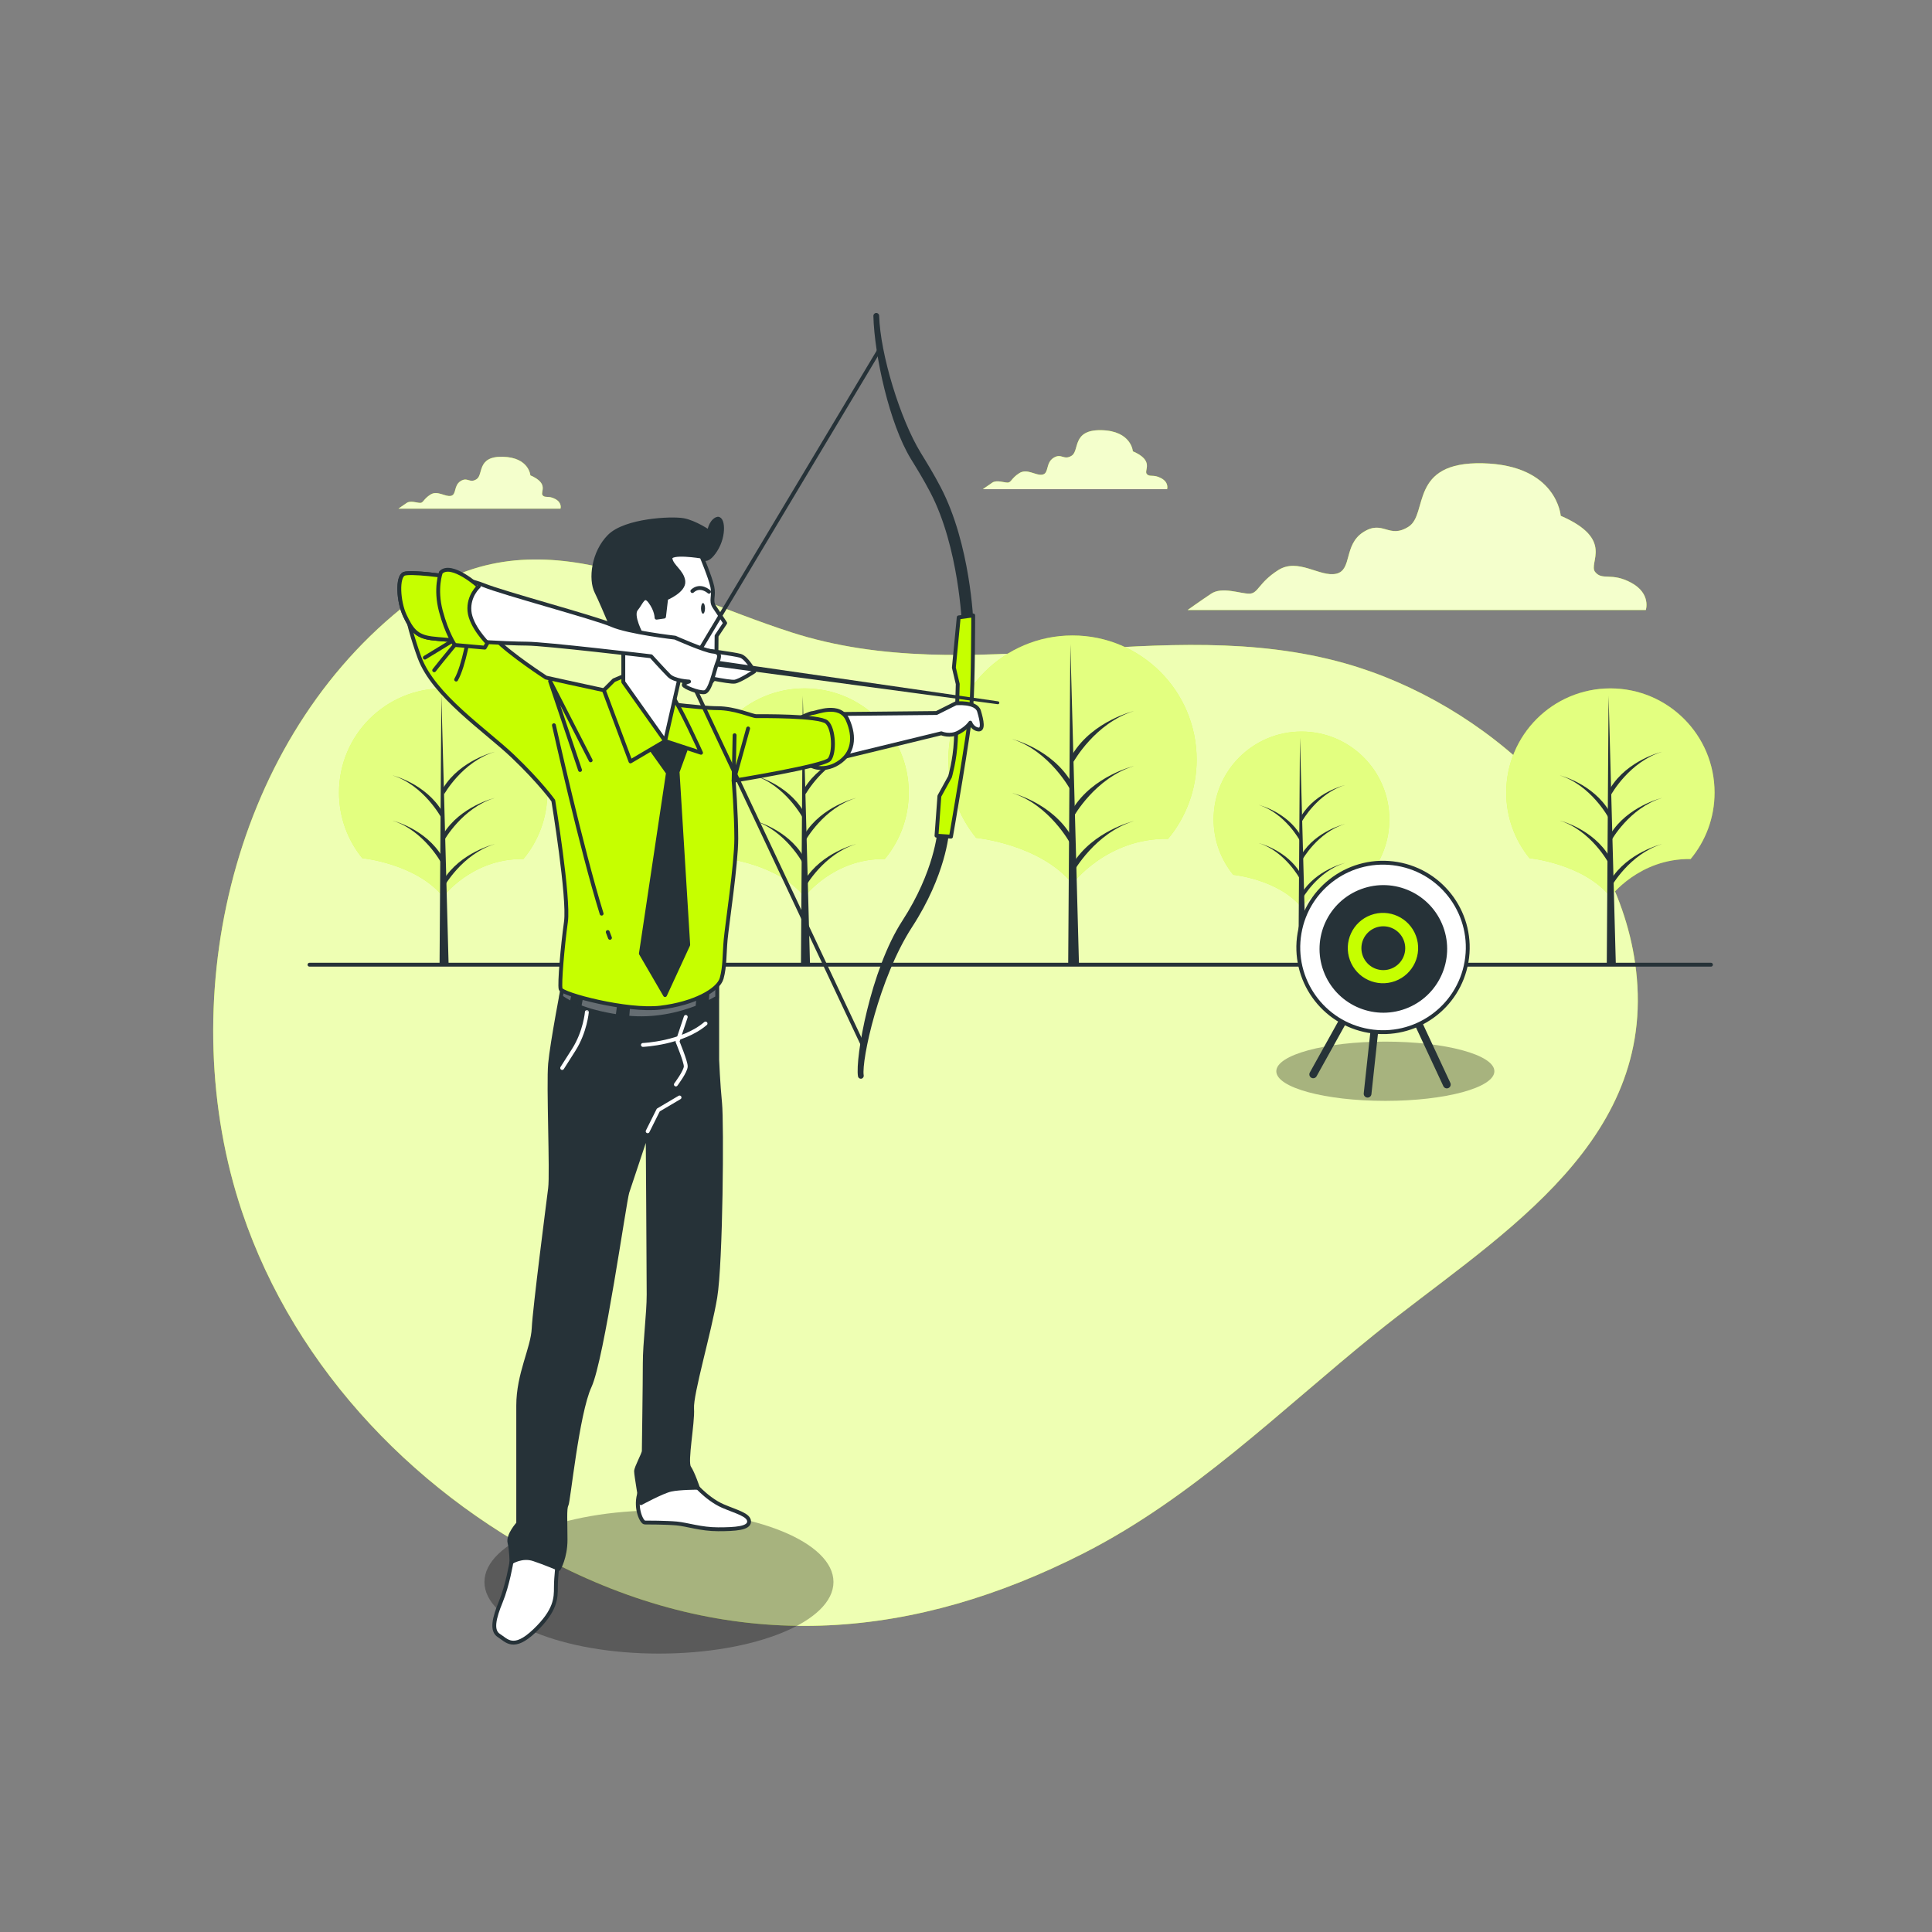 <?xml version="1.0" encoding="utf-8"?>
<!-- Generator: Adobe Illustrator 27.5.0, SVG Export Plug-In . SVG Version: 6.00 Build 0)  -->
<svg version="1.1" xmlns="http://www.w3.org/2000/svg" xmlns:xlink="http://www.w3.org/1999/xlink" x="0px" y="0px"
	 viewBox="0 0 500 500" style="enable-background:new 0 0 500 500;" xml:space="preserve">
<rect x="0" y="0" width="500" height="500" fill="#808080" stroke="none"/>
<g id="Background_Simple">
	<g>
		<path style="fill:#C6FF00;" d="M62.645,313.623c13.83,41.14,46.244,74.459,85.09,92.991
			c44.705,21.327,89.031,17.596,132.721-4.642c28.336-14.423,50.802-36.868,75.275-56.646
			c29.919-24.179,71.804-47.789,67.877-92.249c-3.464-39.223-39.302-71.17-75.502-81.396c-47.022-13.284-96.672,7.028-143.404-8.062
			c-34.172-11.034-68.021-32.71-100.901-6.112C59.265,193.534,44.737,260.351,62.645,313.623z"/>
		<path style="opacity:0.7;fill:#FFFFFF;" d="M62.645,313.623c13.83,41.14,46.244,74.459,85.09,92.991
			c44.705,21.327,89.031,17.596,132.721-4.642c28.336-14.423,50.802-36.868,75.275-56.646
			c29.919-24.179,71.804-47.789,67.877-92.249c-3.464-39.223-39.302-71.17-75.502-81.396c-47.022-13.284-96.672,7.028-143.404-8.062
			c-34.172-11.034-68.021-32.71-100.901-6.112C59.265,193.534,44.737,260.351,62.645,313.623z"/>
	</g>
</g>
<g id="Clouds">
	<g>
		<g>
			<path style="fill:#C6FF00;" d="M422.189,150.829c-5.155-2.812-7.499-0.469-9.373-2.812c-1.875-2.343,5.155-8.436-8.905-14.529
				c0,0-0.937-13.122-20.152-13.591c-19.216-0.469-14.06,13.123-19.216,16.404c-5.155,3.281-6.561-1.875-11.717,1.406
				c-5.156,3.281-2.812,9.842-7.03,10.78c-4.218,0.937-9.842-4.218-14.997-0.938c-5.155,3.28-5.155,6.093-7.499,6.093
				c-2.343,0-7.03-1.874-9.842,0c-2.812,1.875-6.093,4.218-6.093,4.218h118.573C425.938,157.859,427.344,153.641,422.189,150.829z"
				/>
		</g>
		<g style="opacity:0.8;">
			<path style="fill:#FFFFFF;" d="M422.189,150.829c-5.155-2.812-7.499-0.469-9.373-2.812c-1.875-2.343,5.155-8.436-8.905-14.529
				c0,0-0.937-13.122-20.152-13.591c-19.216-0.469-14.06,13.123-19.216,16.404c-5.155,3.281-6.561-1.875-11.717,1.406
				c-5.156,3.281-2.812,9.842-7.03,10.78c-4.218,0.937-9.842-4.218-14.997-0.938c-5.155,3.28-5.155,6.093-7.499,6.093
				c-2.343,0-7.03-1.874-9.842,0c-2.812,1.875-6.093,4.218-6.093,4.218h118.573C425.938,157.859,427.344,153.641,422.189,150.829z"
				/>
		</g>
	</g>
	<g>
		<g>
			<path style="fill:#C6FF00;" d="M300.535,123.77c-2.073-1.131-3.015-0.188-3.769-1.131c-0.754-0.942,2.073-3.392-3.581-5.842
				c0,0-0.377-5.276-8.103-5.465c-7.727-0.188-5.654,5.277-7.727,6.596c-2.073,1.319-2.638-0.754-4.711,0.565
				c-2.073,1.319-1.131,3.958-2.827,4.334c-1.696,0.377-3.957-1.696-6.03-0.377c-2.073,1.319-2.073,2.45-3.015,2.45
				c-0.942,0-2.827-0.754-3.958,0c-1.131,0.754-2.45,1.696-2.45,1.696h47.678C302.043,126.596,302.608,124.9,300.535,123.77z"/>
		</g>
		<g style="opacity:0.8;">
			<path style="fill:#FFFFFF;" d="M300.535,123.77c-2.073-1.131-3.015-0.188-3.769-1.131c-0.754-0.942,2.073-3.392-3.581-5.842
				c0,0-0.377-5.276-8.103-5.465c-7.727-0.188-5.654,5.277-7.727,6.596c-2.073,1.319-2.638-0.754-4.711,0.565
				c-2.073,1.319-1.131,3.958-2.827,4.334c-1.696,0.377-3.957-1.696-6.03-0.377c-2.073,1.319-2.073,2.45-3.015,2.45
				c-0.942,0-2.827-0.754-3.958,0c-1.131,0.754-2.45,1.696-2.45,1.696h47.678C302.043,126.596,302.608,124.9,300.535,123.77z"/>
		</g>
	</g>
	<g>
		<g>
			<path style="fill:#C6FF00;" d="M143.725,129.154c-1.824-0.994-2.652-0.166-3.315-0.994c-0.663-0.829,1.823-2.984-3.15-5.139
				c0,0-0.331-4.641-7.128-4.807c-6.796-0.166-4.973,4.641-6.796,5.802c-1.823,1.16-2.321-0.663-4.144,0.497
				c-1.824,1.16-0.995,3.481-2.486,3.813c-1.492,0.331-3.481-1.492-5.305-0.331c-1.823,1.16-1.823,2.155-2.652,2.155
				s-2.487-0.663-3.481,0c-0.994,0.663-2.155,1.492-2.155,1.492h41.938C145.051,131.64,145.549,130.148,143.725,129.154z"/>
		</g>
		<g style="opacity:0.8;">
			<path style="fill:#FFFFFF;" d="M143.725,129.154c-1.824-0.994-2.652-0.166-3.315-0.994c-0.663-0.829,1.823-2.984-3.15-5.139
				c0,0-0.331-4.641-7.128-4.807c-6.796-0.166-4.973,4.641-6.796,5.802c-1.823,1.16-2.321-0.663-4.144,0.497
				c-1.824,1.16-0.995,3.481-2.486,3.813c-1.492,0.331-3.481-1.492-5.305-0.331c-1.823,1.16-1.823,2.155-2.652,2.155
				s-2.487-0.663-3.481,0c-0.994,0.663-2.155,1.492-2.155,1.492h41.938C145.051,131.64,145.549,130.148,143.725,129.154z"/>
		</g>
	</g>
</g>
<g id="Trees">
	<g>
		<g>
			<g>
				<path style="fill:#C6FF00;" d="M187.316,222.104c0,0,13.87,1.372,20.9,9.971c0,0,7.427-9.961,20.767-9.757
					c3.871-4.666,6.2-10.658,6.202-17.194c0.005-14.889-12.061-26.964-26.951-26.969c-14.889-0.005-26.964,12.061-26.969,26.951
					c-0.002,6.454,2.265,12.379,6.046,17.022L187.316,222.104z"/>
				<path style="opacity:0.5;fill:#FFFFFF;" d="M187.316,222.104c0,0,13.87,1.372,20.9,9.971c0,0,7.427-9.961,20.767-9.757
					c3.871-4.666,6.2-10.658,6.202-17.194c0.005-14.889-12.061-26.964-26.951-26.969c-14.889-0.005-26.964,12.061-26.969,26.951
					c-0.002,6.454,2.265,12.379,6.046,17.022L187.316,222.104z"/>
				<g>
					<polygon style="fill:#263238;" points="207.757,180.056 207.289,249.588 209.63,249.588 					"/>
					<path style="fill:#263238;" d="M208.459,229.454c0,0,4.682-8.428,13.11-11.003c0,0-8.896,2.107-13.344,9.365L208.459,229.454z"
						/>
					<path style="fill:#263238;" d="M208.459,205.575c0,0,4.682-8.428,13.11-11.003c0,0-8.896,2.107-13.344,9.365L208.459,205.575z"
						/>
					<path style="fill:#263238;" d="M208.459,217.514c0,0,4.682-8.428,13.11-11.003c0,0-8.896,2.107-13.344,9.365L208.459,217.514z"
						/>
					<path style="fill:#263238;" d="M207.765,211.662c0,0-4.518-8.428-12.65-11.003c0,0,8.584,2.107,12.876,9.365L207.765,211.662z"
						/>
					<path style="fill:#263238;" d="M207.765,223.367c0,0-4.518-8.428-12.65-11.003c0,0,8.584,2.107,12.876,9.364L207.765,223.367z"
						/>
				</g>
			</g>
			<g>
				<path style="fill:#C6FF00;" d="M252.645,216.834c0,0,16.53,1.635,24.908,11.883c0,0,8.851-11.871,24.75-11.628
					c4.613-5.561,7.389-12.701,7.391-20.491c0.006-17.745-14.374-32.135-32.119-32.141c-17.745-0.006-32.135,14.374-32.141,32.119
					c-0.003,7.692,2.699,14.753,7.206,20.286L252.645,216.834z"/>
				<path style="opacity:0.5;fill:#FFFFFF;" d="M252.645,216.834c0,0,16.53,1.635,24.908,11.883c0,0,8.851-11.871,24.75-11.628
					c4.613-5.561,7.389-12.701,7.391-20.491c0.006-17.745-14.374-32.135-32.119-32.141c-17.745-0.006-32.135,14.374-32.141,32.119
					c-0.003,7.692,2.699,14.753,7.206,20.286L252.645,216.834z"/>
				<g>
					<polygon style="fill:#263238;" points="277.006,166.722 276.448,249.588 279.238,249.588 					"/>
					<path style="fill:#263238;" d="M277.843,225.593c0,0,5.58-10.044,15.625-13.113c0,0-10.602,2.511-15.904,11.16L277.843,225.593
						z"/>
					<path style="fill:#263238;" d="M277.843,197.134c0,0,5.58-10.044,15.625-13.113c0,0-10.602,2.511-15.904,11.16L277.843,197.134
						z"/>
					<path style="fill:#263238;" d="M277.843,211.363c0,0,5.58-10.044,15.625-13.114c0,0-10.602,2.511-15.904,11.161
						L277.843,211.363z"/>
					<path style="fill:#263238;" d="M277.016,204.388c0,0-5.384-10.044-15.076-13.113c0,0,10.23,2.511,15.346,11.16L277.016,204.388
						z"/>
					<path style="fill:#263238;" d="M277.016,218.339c0,0-5.384-10.045-15.076-13.114c0,0,10.23,2.511,15.346,11.16L277.016,218.339
						z"/>
				</g>
			</g>
			<g>
				<path style="fill:#C6FF00;" d="M319.182,226.403c0,0,11.701,1.158,17.631,8.411c0,0,6.266-8.403,17.519-8.231
					c3.266-3.936,5.23-8.991,5.232-14.505c0.004-12.561-10.175-22.747-22.735-22.751c-12.561-0.005-22.747,10.174-22.751,22.735
					c-0.002,5.445,1.911,10.443,5.101,14.359L319.182,226.403z"/>
				<path style="opacity:0.5;fill:#FFFFFF;" d="M319.182,226.403c0,0,11.701,1.158,17.631,8.411c0,0,6.266-8.403,17.519-8.231
					c3.266-3.936,5.23-8.991,5.232-14.505c0.004-12.561-10.175-22.747-22.735-22.751c-12.561-0.005-22.747,10.174-22.751,22.735
					c-0.002,5.445,1.911,10.443,5.101,14.359L319.182,226.403z"/>
				<g>
					<polygon style="fill:#263238;" points="336.426,190.931 336.031,249.588 338.006,249.588 					"/>
					<path style="fill:#263238;" d="M337.018,232.603c0,0,3.95-7.11,11.06-9.282c0,0-7.505,1.777-11.257,7.9L337.018,232.603z"/>
					<path style="fill:#263238;" d="M337.018,212.458c0,0,3.95-7.11,11.06-9.282c0,0-7.505,1.777-11.257,7.9L337.018,212.458z"/>
					<path style="fill:#263238;" d="M337.018,222.531c0,0,3.95-7.11,11.06-9.283c0,0-7.505,1.777-11.257,7.9L337.018,222.531z"/>
					<path style="fill:#263238;" d="M336.433,217.593c0,0-3.811-7.11-10.672-9.282c0,0,7.242,1.777,10.862,7.9L336.433,217.593z"/>
					<path style="fill:#263238;" d="M336.433,227.468c0,0-3.811-7.11-10.672-9.282c0,0,7.242,1.778,10.862,7.9L336.433,227.468z"/>
				</g>
			</g>
		</g>
		
			<line style="fill:none;stroke:#263238;stroke-linecap:round;stroke-linejoin:round;stroke-miterlimit:10;" x1="442.796" y1="249.664" x2="80.098" y2="249.664"/>
		<g>
			<g>
				<path style="fill:#C6FF00;" d="M395.86,222.104c0,0,13.87,1.372,20.9,9.971c0,0,7.427-9.961,20.767-9.757
					c3.871-4.666,6.2-10.658,6.202-17.194c0.005-14.889-12.061-26.964-26.951-26.969c-14.889-0.005-26.964,12.061-26.969,26.951
					c-0.002,6.454,2.265,12.379,6.046,17.022L395.86,222.104z"/>
				<path style="opacity:0.5;fill:#FFFFFF;" d="M395.86,222.104c0,0,13.87,1.372,20.9,9.971c0,0,7.427-9.961,20.767-9.757
					c3.871-4.666,6.2-10.658,6.202-17.194c0.005-14.889-12.061-26.964-26.951-26.969c-14.889-0.005-26.964,12.061-26.969,26.951
					c-0.002,6.454,2.265,12.379,6.046,17.022L395.86,222.104z"/>
				<g>
					<polygon style="fill:#263238;" points="416.301,180.056 415.832,249.588 418.174,249.588 					"/>
					<path style="fill:#263238;" d="M417.003,229.454c0,0,4.682-8.428,13.11-11.003c0,0-8.896,2.107-13.344,9.365L417.003,229.454z"
						/>
					<path style="fill:#263238;" d="M417.003,205.575c0,0,4.682-8.428,13.11-11.003c0,0-8.896,2.107-13.344,9.365L417.003,205.575z"
						/>
					<path style="fill:#263238;" d="M417.003,217.514c0,0,4.682-8.428,13.11-11.003c0,0-8.896,2.107-13.344,9.365L417.003,217.514z"
						/>
					<path style="fill:#263238;" d="M416.309,211.662c0,0-4.518-8.428-12.65-11.003c0,0,8.584,2.107,12.876,9.365L416.309,211.662z"
						/>
					<path style="fill:#263238;" d="M416.309,223.367c0,0-4.518-8.428-12.65-11.003c0,0,8.584,2.107,12.876,9.364L416.309,223.367z"
						/>
				</g>
			</g>
		</g>
		<g>
			<g>
				<path style="fill:#C6FF00;" d="M93.785,222.104c0,0,13.87,1.372,20.9,9.971c0,0,7.427-9.961,20.767-9.757
					c3.871-4.666,6.2-10.658,6.202-17.194c0.005-14.889-12.061-26.964-26.95-26.969c-14.89-0.005-26.964,12.061-26.969,26.951
					c-0.002,6.454,2.265,12.379,6.046,17.022L93.785,222.104z"/>
				<path style="opacity:0.5;fill:#FFFFFF;" d="M93.785,222.104c0,0,13.87,1.372,20.9,9.971c0,0,7.427-9.961,20.767-9.757
					c3.871-4.666,6.2-10.658,6.202-17.194c0.005-14.889-12.061-26.964-26.95-26.969c-14.89-0.005-26.964,12.061-26.969,26.951
					c-0.002,6.454,2.265,12.379,6.046,17.022L93.785,222.104z"/>
				<g>
					<polygon style="fill:#263238;" points="114.226,180.056 113.758,249.588 116.099,249.588 					"/>
					<path style="fill:#263238;" d="M114.929,229.454c0,0,4.682-8.428,13.11-11.003c0,0-8.896,2.107-13.344,9.365L114.929,229.454z"
						/>
					<path style="fill:#263238;" d="M114.929,205.575c0,0,4.682-8.428,13.11-11.003c0,0-8.896,2.107-13.344,9.365L114.929,205.575z"
						/>
					<path style="fill:#263238;" d="M114.929,217.514c0,0,4.682-8.428,13.11-11.003c0,0-8.896,2.107-13.344,9.365L114.929,217.514z"
						/>
					<path style="fill:#263238;" d="M114.235,211.662c0,0-4.518-8.428-12.65-11.003c0,0,8.584,2.107,12.876,9.365L114.235,211.662z"
						/>
					<path style="fill:#263238;" d="M114.235,223.367c0,0-4.518-8.428-12.65-11.003c0,0,8.584,2.107,12.876,9.364L114.235,223.367z"
						/>
				</g>
			</g>
		</g>
	</g>
</g>
<g id="Target">
	<g>
		<ellipse style="opacity:0.3;" cx="358.525" cy="277.237" rx="28.219" ry="7.668"/>
		<g>
			
				<polyline style="fill:none;stroke:#263238;stroke-width:2;stroke-linecap:round;stroke-linejoin:round;stroke-miterlimit:10;" points="
				339.857,278.048 358,245.394 374.441,280.671 			"/>
			
				<line style="fill:none;stroke:#263238;stroke-width:2;stroke-linecap:round;stroke-linejoin:round;stroke-miterlimit:10;" x1="358" y1="245.394" x2="353.929" y2="283.056"/>
			<g>
				
					<ellipse transform="matrix(0.168 -0.986 0.986 0.168 55.823 556.957)" style="fill:#FFFFFF;stroke:#263238;stroke-linecap:round;stroke-linejoin:round;stroke-miterlimit:10;" cx="358" cy="245.394" rx="21.921" ry="21.921"/>
				
					<ellipse transform="matrix(0.938 -0.347 0.347 0.938 -62.946 139.625)" style="fill:#263238;stroke:#263238;stroke-linecap:round;stroke-linejoin:round;stroke-miterlimit:10;" cx="358" cy="245.394" rx="16.01" ry="16.009"/>
				
					<ellipse transform="matrix(0.938 -0.346 0.346 0.938 -62.8 139.049)" style="fill:#C6FF00;stroke:#263238;stroke-linecap:round;stroke-linejoin:round;stroke-miterlimit:10;" cx="358" cy="245.394" rx="9.606" ry="9.606"/>
				
					<circle style="fill:#263238;stroke:#263238;stroke-linecap:round;stroke-linejoin:round;stroke-miterlimit:10;" cx="358" cy="245.394" r="5.172"/>
			</g>
		</g>
	</g>
</g>
<g id="Character_1_">
	<g>
		<g>
			<path style="fill:#263238;" d="M250.445,163.275c-0.806,0-1.472-0.64-1.498-1.451c-0.007-0.2-0.749-20.171-8.163-34.354
				c-1.729-3.309-3.411-6.045-5.038-8.69c-5.554-9.038-9.454-26.789-9.716-37.017c-0.01-0.414,0.316-0.759,0.73-0.769
				c0.417-0.018,0.759,0.317,0.769,0.73c0.252,9.825,5.455,26.831,10.773,35.484c1.652,2.69,3.362,5.471,5.14,8.872
				c7.737,14.8,8.476,34.801,8.503,35.646c0.027,0.828-0.622,1.521-1.449,1.548C250.479,163.275,250.462,163.275,250.445,163.275z"
				/>
		</g>
		<g>
			<path style="fill:#263238;" d="M222.784,279.174c-0.362,0-0.681-0.263-0.74-0.631c-0.752-4.702,3.234-27.568,11.478-40.251
				c8.318-12.799,9.087-23.175,9.094-23.279c0.055-0.826,0.771-1.46,1.593-1.399c0.826,0.053,1.453,0.763,1.401,1.589
				c-0.028,0.452-0.793,11.215-9.572,24.724c-8.567,13.18-13.128,34.537-12.513,38.379c0.065,0.409-0.213,0.794-0.622,0.859
				C222.863,279.171,222.823,279.174,222.784,279.174z"/>
		</g>
		<path style="fill:#C6FF00;stroke:#263238;stroke-linecap:round;stroke-linejoin:round;stroke-miterlimit:10;" d="M248.113,159.775
			l-1.25,13l1,4.25c0,0-0.25,9.75-0.5,14.75s-1.5,9.25-1.5,9.25l-2.75,5l-0.75,10.25l3.75,0.25c0,0,4.75-27.25,5.25-33.5
			s0.5-23.75,0.5-23.75L248.113,159.775z"/>
		<ellipse style="opacity:0.3;" cx="170.538" cy="409.42" rx="45.163" ry="18.528"/>
		<path style="fill:#FFFFFF;stroke:#263238;stroke-linecap:round;stroke-linejoin:round;stroke-miterlimit:10;" d="M132.363,404.275
			c0,0-1,6-2.75,10.25c-1.75,4.25-2.5,7.5-0.5,8.75c2,1.25,3.75,4,9.25-1.25s5.5-8.5,5.5-11.25s0.5-6.5,0.5-6.5
			S136.863,400.525,132.363,404.275z"/>
		<path style="fill:#FFFFFF;stroke:#263238;stroke-linecap:round;stroke-linejoin:round;stroke-miterlimit:10;" d="M180.613,385.025
			c0,0,0.324,0.351,0.883,0.875c1.142,1.072,3.267,2.868,5.617,3.875c3.5,1.5,6.75,2.25,6.75,4s-3.5,2-8,2s-8-1.25-10.75-1.5
			s-7.5-0.25-8.25-0.25s-2.5-3.5-1.5-7.25s8.25-5.5,10.5-4.25S180.613,385.025,180.613,385.025z"/>
		<g>
			<g>
				<path style="fill:#263238;stroke:#263238;stroke-linecap:round;stroke-linejoin:round;stroke-miterlimit:10;" d="
					M145.863,254.275c0,0-3,15.5-3.5,21s0.5,28.25,0,32.25s-4,31-4.25,36.25s-4,11.75-4,20s0,30.5,0,30.5s-2.75,3-2.25,5
					s0.5,5,0.5,5s2.75-1.75,5.75-0.75s6.5,2.5,6.5,2.5s1.75-3,1.75-7.5s-0.25-8.25,0.25-9s2.75-23.75,6-30.75s9-48,9.75-50.25
					s5.25-15.75,5.25-15.75s0.25,37.25,0.25,42.25s-1,12.5-1,17.75s-0.25,22-0.25,22.75s-2,4.25-2,5.25s1.25,8.25,1.25,8.25
					s5.5-3,7.75-3.5s7-0.5,7-0.5s-1.25-3.75-2.25-5.25s1-11.5,0.75-15.25s4.5-19.75,6-28.75s1.75-45.25,1.25-50.25
					s-0.75-11.25-0.75-11.25s0-15.25,0-17s0-3,0-3s-6.75,5.25-20.5,1.75C151.363,252.525,146.363,251.275,145.863,254.275z"/>
				<g>
					<polyline style="fill:none;stroke:#FFFFFF;stroke-linecap:round;stroke-linejoin:round;stroke-miterlimit:10;" points="
						167.613,292.775 170.363,287.275 175.863,284.025 					"/>
					<path style="fill:none;stroke:#FFFFFF;stroke-linecap:round;stroke-linejoin:round;stroke-miterlimit:10;" d="M151.885,261.901
						c0,0-0.426,5.118-3.412,9.809c-2.985,4.691-2.985,4.691-2.985,4.691"/>
					<path style="fill:none;stroke:#FFFFFF;stroke-linecap:round;stroke-linejoin:round;stroke-miterlimit:10;" d="M177.474,263.181
						l-2.132,6.397c0,0,2.132,5.118,2.132,6.397c0,1.279-2.559,4.691-2.559,4.691"/>
					<path style="fill:none;stroke:#FFFFFF;stroke-linecap:round;stroke-linejoin:round;stroke-miterlimit:10;" d="M166.385,270.431
						c0,0,10.235-0.426,16.206-5.544"/>
				</g>
			</g>
			<g style="opacity:0.29;">
				<path style="fill:#FFFFFF;stroke:#263238;stroke-linecap:round;stroke-linejoin:round;stroke-miterlimit:10;" d="
					M162.328,263.344c6.868,0.708,13.321-0.757,18.182-2.683l0.392-4.309c-3.4,0.943-8.639,1.492-15.788-0.327
					c-0.748-0.19-1.459-0.371-2.156-0.548L162.328,263.344z"/>
				<path style="fill:#FFFFFF;stroke:#263238;stroke-linecap:round;stroke-linejoin:round;stroke-miterlimit:10;" d="
					M149.947,260.533c2.351,0.923,5.552,1.842,9.878,2.495l1.066-8.072c-4.076-1.023-7.177-1.752-9.472-2.112L149.947,260.533z"/>
				<path style="fill:#FFFFFF;stroke:#263238;stroke-linecap:round;stroke-linejoin:round;stroke-miterlimit:10;" d="
					M149.46,252.611c-2.298-0.147-3.378,0.352-3.597,1.665c0,0-0.288,1.488-0.7,3.704c0.598,0.457,1.491,1.042,2.753,1.664
					L149.46,252.611z"/>
				<path style="fill:#FFFFFF;stroke:#263238;stroke-linecap:round;stroke-linejoin:round;stroke-miterlimit:10;" d="
					M183.186,255.571l-0.283,4.051c1.005-0.479,1.921-0.965,2.71-1.437c0-0.418,0-0.734,0-0.91c0-1.75,0-3,0-3
					S184.794,254.898,183.186,255.571z"/>
			</g>
		</g>
		<g>
			<g>
				<path style="fill:#FFFFFF;stroke:#263238;stroke-linecap:round;stroke-linejoin:round;stroke-miterlimit:10;" d="
					M217.613,184.775l24.75-0.25l5-2.5c0,0,5.25-0.5,6,2s1.25,5-0.25,4.75s-2-1.75-2-1.75s-0.75,1.25-3,2.5s-4.5,0.25-4.5,0.25
					l-27.75,6.75C215.863,196.525,217.113,191.275,217.613,184.775z"/>
				<path style="fill:#C6FF00;stroke:#263238;stroke-linecap:round;stroke-linejoin:round;stroke-miterlimit:10;" d="
					M207.113,185.775c0,0,2.5-1.25,3.25-1.25s7-2.75,9,1.75s1.5,8.75-2.5,11.25s-8,0.75-8.25-0.75S207.113,185.775,207.113,185.775z
					"/>
			</g>
			<g>
				<path style="fill:#C6FF00;stroke:#263238;stroke-linecap:round;stroke-linejoin:round;stroke-miterlimit:10;" d="
					M103.757,151.247c0,0,1.206,9.127,4.822,18.943c3.616,9.816,17.049,18.771,24.11,25.487
					c7.061,6.716,10.505,11.538,10.505,11.538s4.133,25.143,3.272,31.343c-0.861,6.2-1.722,16.016-1.378,17.393
					c0.345,1.378,17.221,5.855,25.832,4.822s14.982-4.478,15.844-7.577c0.861-3.1,0.689-6.2,1.033-9.988
					c0.344-3.789,2.755-19.632,2.755-26.176c0-6.544-0.689-14.982-0.689-14.982s23.421-3.789,24.798-5.511
					c1.378-1.722,1.206-7.922-0.689-9.644c-1.894-1.722-17.221-1.55-18.255-1.55c-1.033,0-5.511-2.067-9.988-2.067
					c-4.477,0-18.599-1.722-20.493-2.411c-1.894-0.689-4.822-1.378-8.955-2.239c-4.133-0.861-14.982-3.272-14.982-3.272
					s-9.299-6.027-13.088-9.988c-3.789-3.961-8.438-9.127-14.638-12.055C107.373,150.386,104.446,148.147,103.757,151.247z"/>
				<path style="fill:none;stroke:#263238;stroke-linecap:round;stroke-linejoin:round;stroke-miterlimit:10;" d="M109.957,170.19
					l10.16-6.2c0,0-6.027,7.233-7.749,9.472"/>
				<path style="fill:none;stroke:#263238;stroke-linecap:round;stroke-linejoin:round;stroke-miterlimit:10;" d="M121.495,163.474
					c0,0-1.378,8.783-3.444,12.399"/>
				<polyline style="fill:none;stroke:#263238;stroke-linecap:round;stroke-linejoin:round;stroke-miterlimit:10;" points="
					152.863,196.775 142.363,176.275 150.113,199.275 				"/>
				<polyline style="fill:none;stroke:#263238;stroke-linecap:round;stroke-linejoin:round;stroke-miterlimit:10;" points="
					190.113,190.275 189.863,202.049 193.613,188.525 				"/>
				<path style="fill:none;stroke:#263238;stroke-linecap:round;stroke-linejoin:round;stroke-miterlimit:10;" d="M157.286,241.212
					c0.195,0.536,0.385,1.036,0.57,1.498"/>
				<path style="fill:none;stroke:#263238;stroke-linecap:round;stroke-linejoin:round;stroke-miterlimit:10;" d="M143.356,187.694
					c0,0,7.131,32.055,12.342,48.759"/>
			</g>
		</g>
		<g>
			<polygon style="fill:#263238;stroke:#263238;stroke-linecap:round;stroke-linejoin:round;stroke-miterlimit:10;" points="
				167.863,193.025 172.863,200.025 165.863,246.775 172.113,257.525 178.113,244.525 175.363,199.775 178.363,191.525 
				171.863,185.775 			"/>
			<path style="fill:#C6FF00;stroke:#263238;stroke-linecap:round;stroke-linejoin:round;stroke-miterlimit:10;" d="
				M162.137,174.667l-3.272,1.378l-2.583,2.583l6.889,18.427l8.962-5.287l9.293,3.048c0,0-5.339-11.883-8.094-15.844
				C170.575,175.012,162.137,174.667,162.137,174.667z"/>
		</g>
		<g>
			<path style="fill:#263238;stroke:#263238;stroke-linecap:round;stroke-linejoin:round;stroke-miterlimit:10;" d="
				M181.566,144.042c0,0,1.11,2.22,3.607-1.665c2.497-3.885,1.942-8.879,0.277-8.047c-1.665,0.832-1.942,3.33-1.942,3.33
				s-3.607-2.497-6.659-3.052c-3.052-0.555-14.984,0-19.146,4.162c-4.162,4.162-4.995,11.099-3.33,14.429
				c1.665,3.33,6.937,16.094,6.937,16.094s4.995-1.942,8.047-3.052c3.052-1.11,8.585-9.999,9.14-14.994
				c0.555-4.995,0.294-4.985,0.294-4.985L181.566,144.042z"/>
			<path style="fill:#FFFFFF;stroke:#263238;stroke-linecap:round;stroke-linejoin:round;stroke-miterlimit:10;" d="
				M181.566,144.042c0,0,2.22,5.272,2.775,7.769c0.555,2.497-0.555,3.607,0.555,5.272c1.11,1.665,2.775,4.162,2.775,4.162
				l-2.22,3.33c0,0,0,8.047-0.277,9.712c-0.277,1.665-1.11,2.775-3.33,2.775c-2.22,0-6.105-1.11-6.105-1.11l-3.607,15.816
				l-10.822-15.261v-7.214l4.717-4.995c0,0-2.775-4.995-1.387-6.66c1.387-1.665,1.942-4.162,3.607-1.942
				c1.665,2.22,1.665,4.162,1.665,4.162l1.942-0.277l0.555-4.717c0,0,4.717-1.942,4.44-4.44c-0.278-2.497-3.052-3.885-3.33-5.827
				C173.242,142.655,181.566,144.042,181.566,144.042z"/>
			<path style="fill:none;stroke:#263238;stroke-linecap:round;stroke-linejoin:round;stroke-miterlimit:10;" d="M183.491,153.141
				c0,0-2.239-2.067-4.305-0.172"/>
			<path style="fill:#263238;" d="M182.458,157.446c0,0.761-0.231,1.378-0.517,1.378c-0.285,0-0.517-0.617-0.517-1.378
				c0-0.761,0.231-1.378,0.517-1.378C182.227,156.069,182.458,156.686,182.458,157.446z"/>
		</g>
		<g>
			<polyline style="fill:none;stroke:#263238;stroke-linecap:round;stroke-linejoin:round;stroke-miterlimit:10;" points="
				227.447,90.775 177.78,173.775 223.447,270.775 			"/>
			<path style="fill:#FFFFFF;stroke:#263238;stroke-linecap:round;stroke-linejoin:round;stroke-miterlimit:10;" d="M195.184,173.78
				c0,0-3.585,2.39-5.019,2.629s-10.037-1.673-10.037-1.673l2.39-6.452c0,0,7.408,0.956,9.081,1.434
				C193.272,170.195,195.184,173.78,195.184,173.78z"/>
			<g>
				<path style="fill:#263238;" d="M258.247,182.251c-0.017,0-0.035-0.001-0.052-0.004l-72.741-9.764
					c-0.41-0.057-0.696-0.436-0.639-0.847c0.058-0.41,0.434-0.693,0.847-0.639l72.637,10.507c0.205,0.029,0.348,0.218,0.32,0.423
					C258.592,182.115,258.431,182.251,258.247,182.251z"/>
			</g>
		</g>
		<g>
			<path style="fill:#FFFFFF;stroke:#263238;stroke-linecap:round;stroke-linejoin:round;stroke-miterlimit:10;" d="
				M174.708,165.024c0,0,7.75,3.444,9.816,3.616c2.067,0.172,1.722,1.378,1.033,3.1c-0.689,1.722-1.722,7.233-3.272,7.405
				c-1.55,0.172-5.339-1.378-5.339-1.894c0-0.517,1.378-0.861,1.378-0.861s-3.789-0.172-5.166-1.55s-4.65-4.994-4.65-4.994
				s-27.554-3.272-32.204-3.272s-20.665-0.861-24.626-1.378c-3.961-0.517-5.166-2.239-6.888-5.855
				c-1.722-3.617-2.067-10.16-0.172-10.849c1.894-0.689,15.499,0.861,20.493,2.928c4.994,2.067,28.932,8.438,33.237,10.333
				C162.654,163.646,174.708,165.024,174.708,165.024z"/>
			<path style="fill:#C6FF00;stroke:#263238;stroke-linecap:round;stroke-linejoin:round;stroke-miterlimit:10;" d="
				M122.089,165.985c-0.68-1.729-1.571-4.179-2.144-6.472c-0.72-2.88,0.148-7.092,0.741-9.385
				c-6.078-1.357-14.598-2.171-16.068-1.636c-1.894,0.689-1.55,7.233,0.172,10.849c1.722,3.616,2.928,5.339,6.888,5.855
				C113.445,165.426,117.607,165.725,122.089,165.985z"/>
			<path style="fill:#C6FF00;stroke:#263238;stroke-linecap:round;stroke-linejoin:round;stroke-miterlimit:10;" d="M114.09,148.147
				c0,0-1.55,4.133,0,9.988c1.55,5.855,3.616,8.783,3.616,8.783l7.75,0.689l0.689-1.206c0,0-4.305-4.305-4.65-8.266
				c-0.344-3.961,2.411-6.372,2.411-6.372S116.845,145.391,114.09,148.147z"/>
		</g>
	</g>
</g>
</svg>
